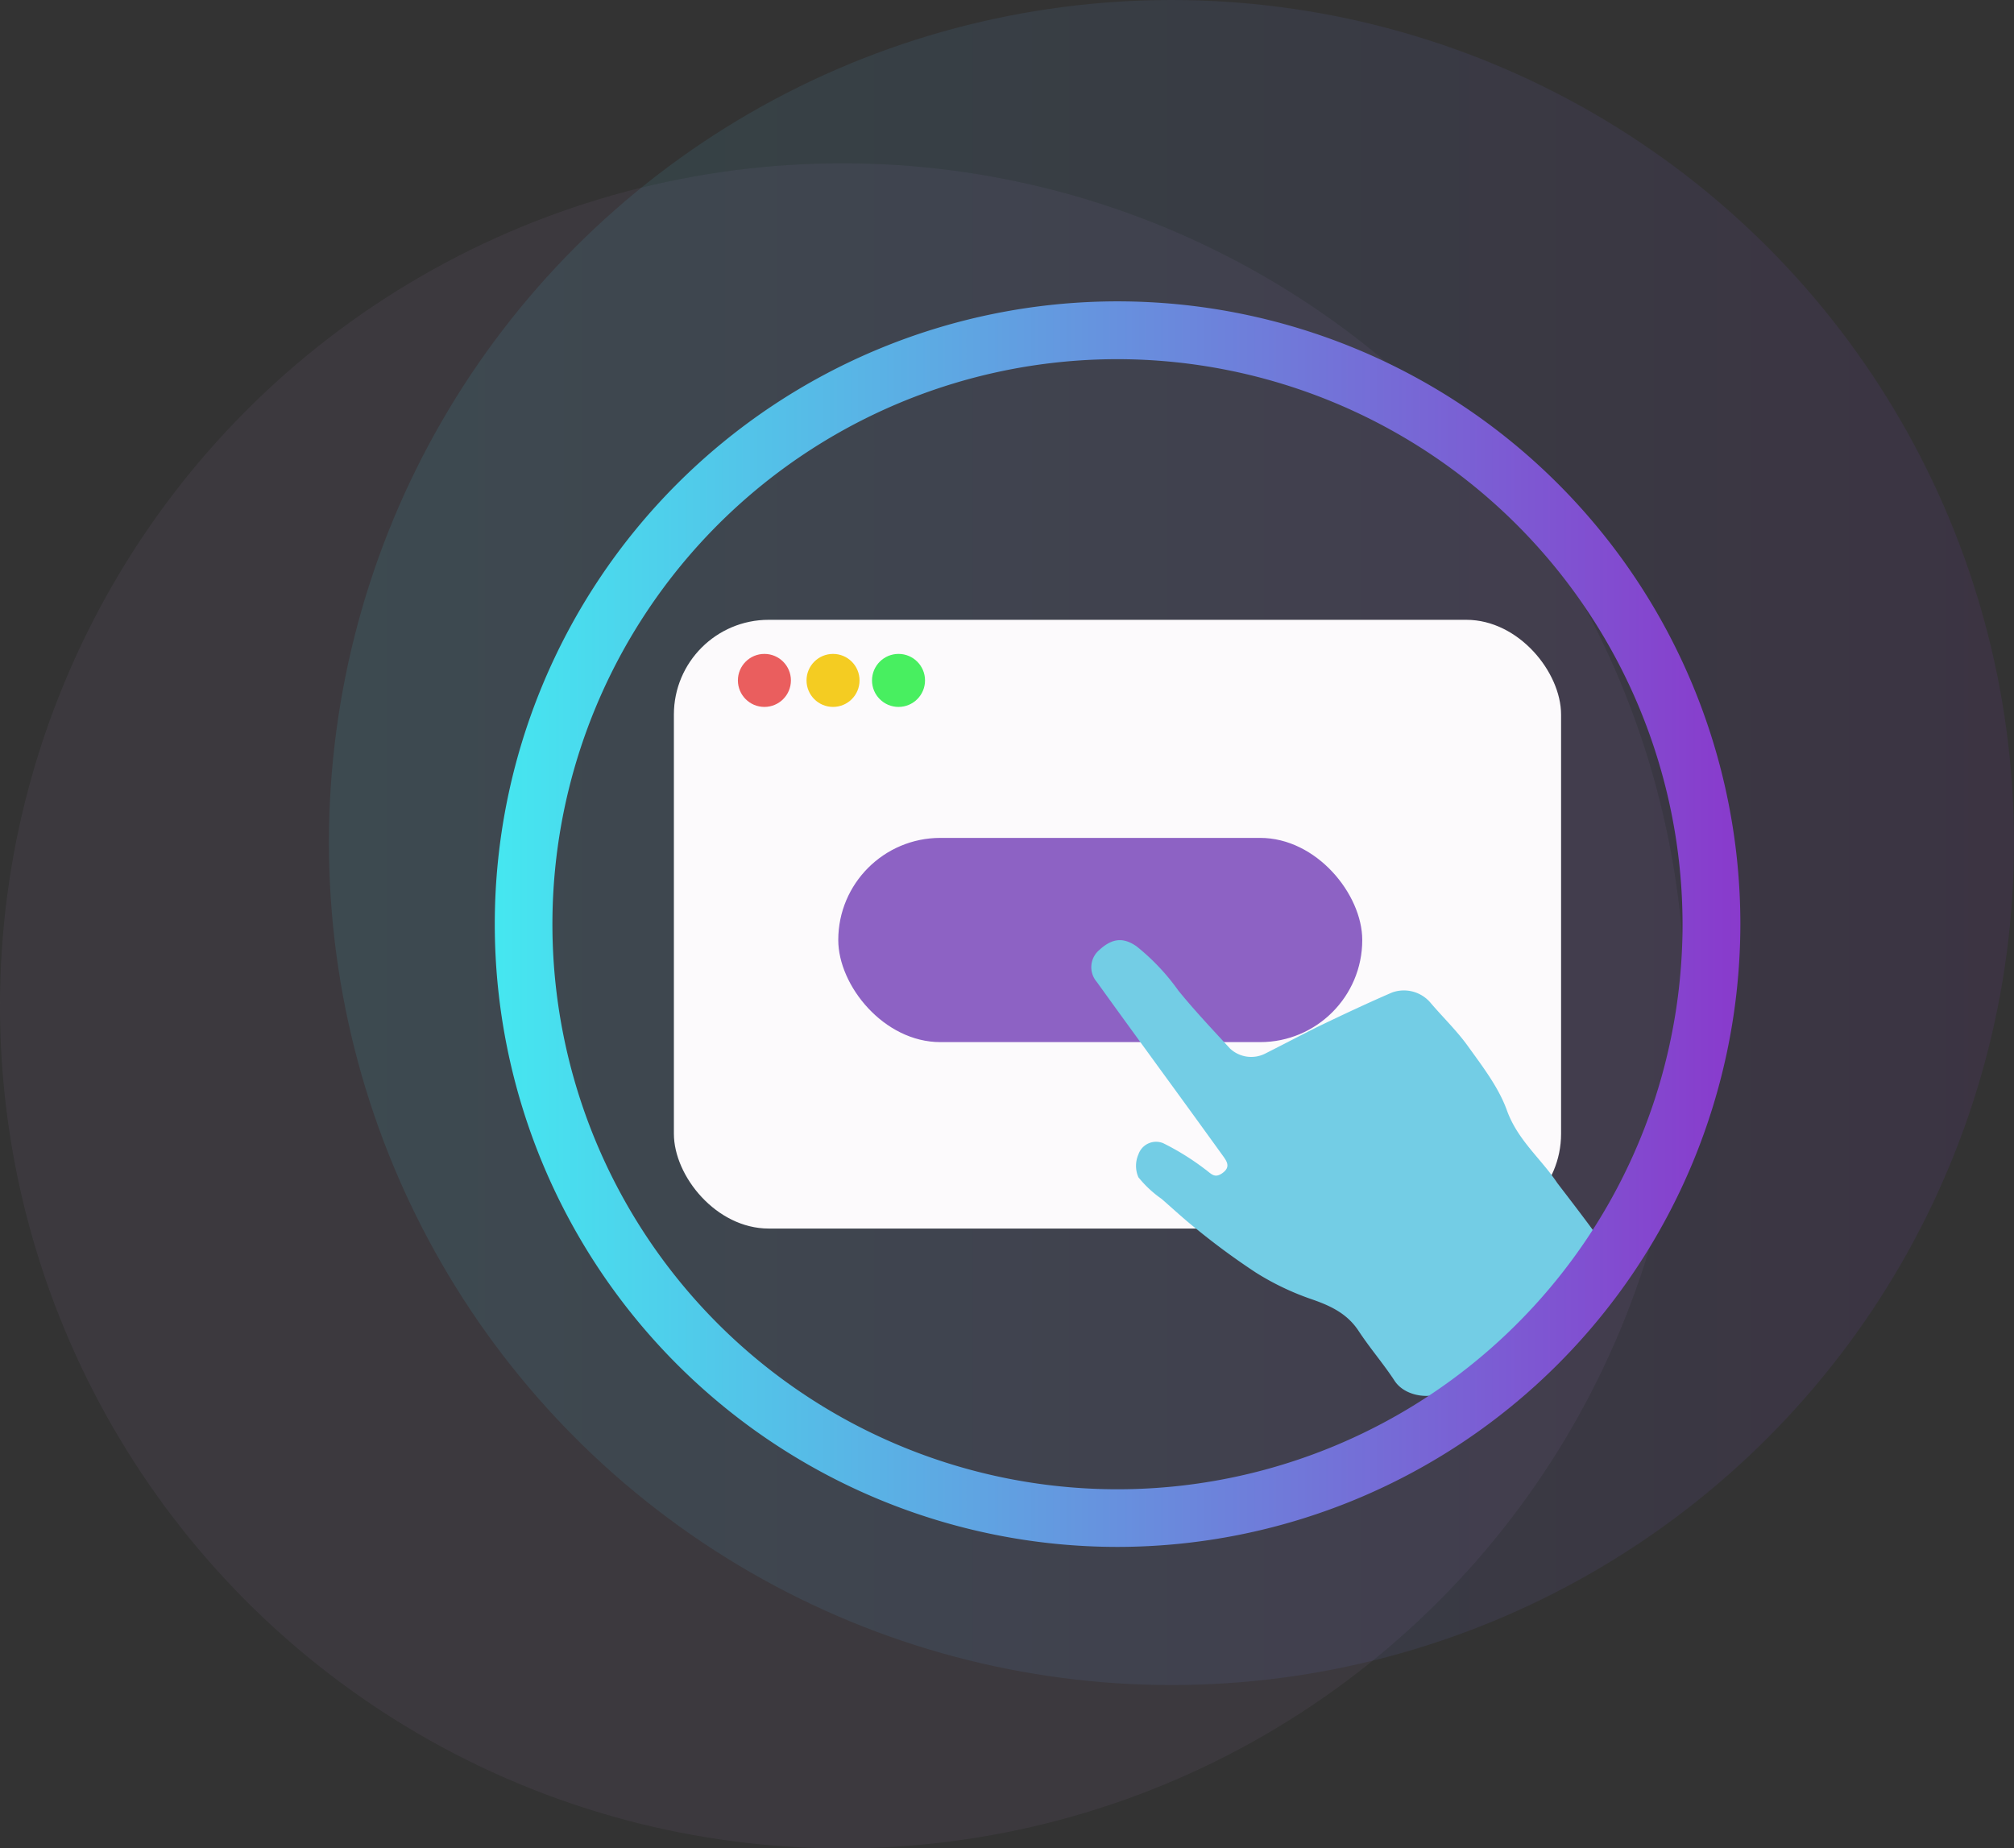 <svg xmlns="http://www.w3.org/2000/svg" xmlns:xlink="http://www.w3.org/1999/xlink" id="abf1fbf7-ff16-44b2-93db-9bcbb0d1e9ec" data-name="Layer 1" width="230.96" height="211.97" viewBox="0 0 230.96 211.97"><rect x="0" y="0" width="230.96" height="211.97" fill="#333333" stroke="none"/><defs><linearGradient id="b8b1c0dc-48fa-4129-b283-b334d5d556b3" x1="37.71" y1="96.62" x2="230.96" y2="96.62" gradientUnits="userSpaceOnUse"><stop offset="0" stop-color="#c8fcfb"/><stop offset="0" stop-color="#45e7f0"/><stop offset="1" stop-color="#893acc"/></linearGradient><linearGradient id="3909cdc7-6e1f-46fa-81e0-89e7315b61ab" x1="66.25" y1="121.89" x2="209.1" y2="121.89" gradientUnits="userSpaceOnUse"><stop offset="0" stop-color="#45e7f0"/><stop offset="1" stop-color="#893acc"/></linearGradient></defs><title>subscribe</title><circle cx="96.62" cy="115.35" r="96.62" fill="#a280ba" opacity="0.09"/><circle cx="134.34" cy="96.62" r="96.62" opacity="0.1" fill="url(#b8b1c0dc-48fa-4129-b283-b334d5d556b3)"/><rect x="77.28" y="71.08" width="101.74" height="69.81" rx="10.87" ry="10.87" fill="#fcfafc"/><rect x="96.13" y="96.09" width="60.09" height="23.42" rx="11.71" ry="11.71" fill="#8d62c4"/><circle cx="87.66" cy="78.03" r="3.04" fill="#ea5e5e"/><circle cx="95.53" cy="78.03" r="3.04" fill="#f4cc22"/><circle cx="103.04" cy="78.03" r="3.04" fill="#48ef60"/><path d="M182.33,143.25c-.94-2.62-2.77-5-4.41-7.28-1.27-1.79-2.88-3.34-4.3-5a4,4,0,0,0-4.46-1.24c-2.87,1.24-5.7,2.57-8.52,3.93-2,1-4,2.05-6,3.06a3.55,3.55,0,0,1-4.06-.56c-2-2.17-4.06-4.35-5.93-6.65a25.13,25.13,0,0,0-4.8-5.08c-1.45-1-2.72-1-4.27.43a2.58,2.58,0,0,0-.28,3.66c2.36,3.29,4.75,6.56,7.13,9.84h0q3.65,5,7.3,10.06c.48.66.94,1.31,0,2s-1.31.08-2-.41a29.36,29.36,0,0,0-4.82-3,2.14,2.14,0,0,0-2.84,1.29,3.26,3.26,0,0,0,0,2.62,12.89,12.89,0,0,0,2.66,2.48c1.33,1.16,2.63,2.37,4,3.45a82.15,82.15,0,0,0,6.81,5,30.73,30.73,0,0,0,6.23,3c2.23.76,4.2,1.64,5.55,3.69s2.84,3.75,4.12,5.71,4.52,2.2,6,1.05q8.21-6.18,16.2-12.63c1.91-1.53,2-3.71.54-5.71-1.33-1.81-2.71-3.6-4.08-5.39C186.26,148.8,183.57,146.68,182.33,143.25Z" transform="translate(-9.52 -15.91)" fill="#73cde5"/><path d="M137.67,193.31a71.42,71.42,0,1,1,71.43-71.42A71.49,71.49,0,0,1,137.67,193.31Zm0-136.21a64.8,64.8,0,1,0,64.8,64.79A64.86,64.86,0,0,0,137.67,57.1Z" transform="translate(-9.52 -15.91)" fill="url(#3909cdc7-6e1f-46fa-81e0-89e7315b61ab)"/></svg>